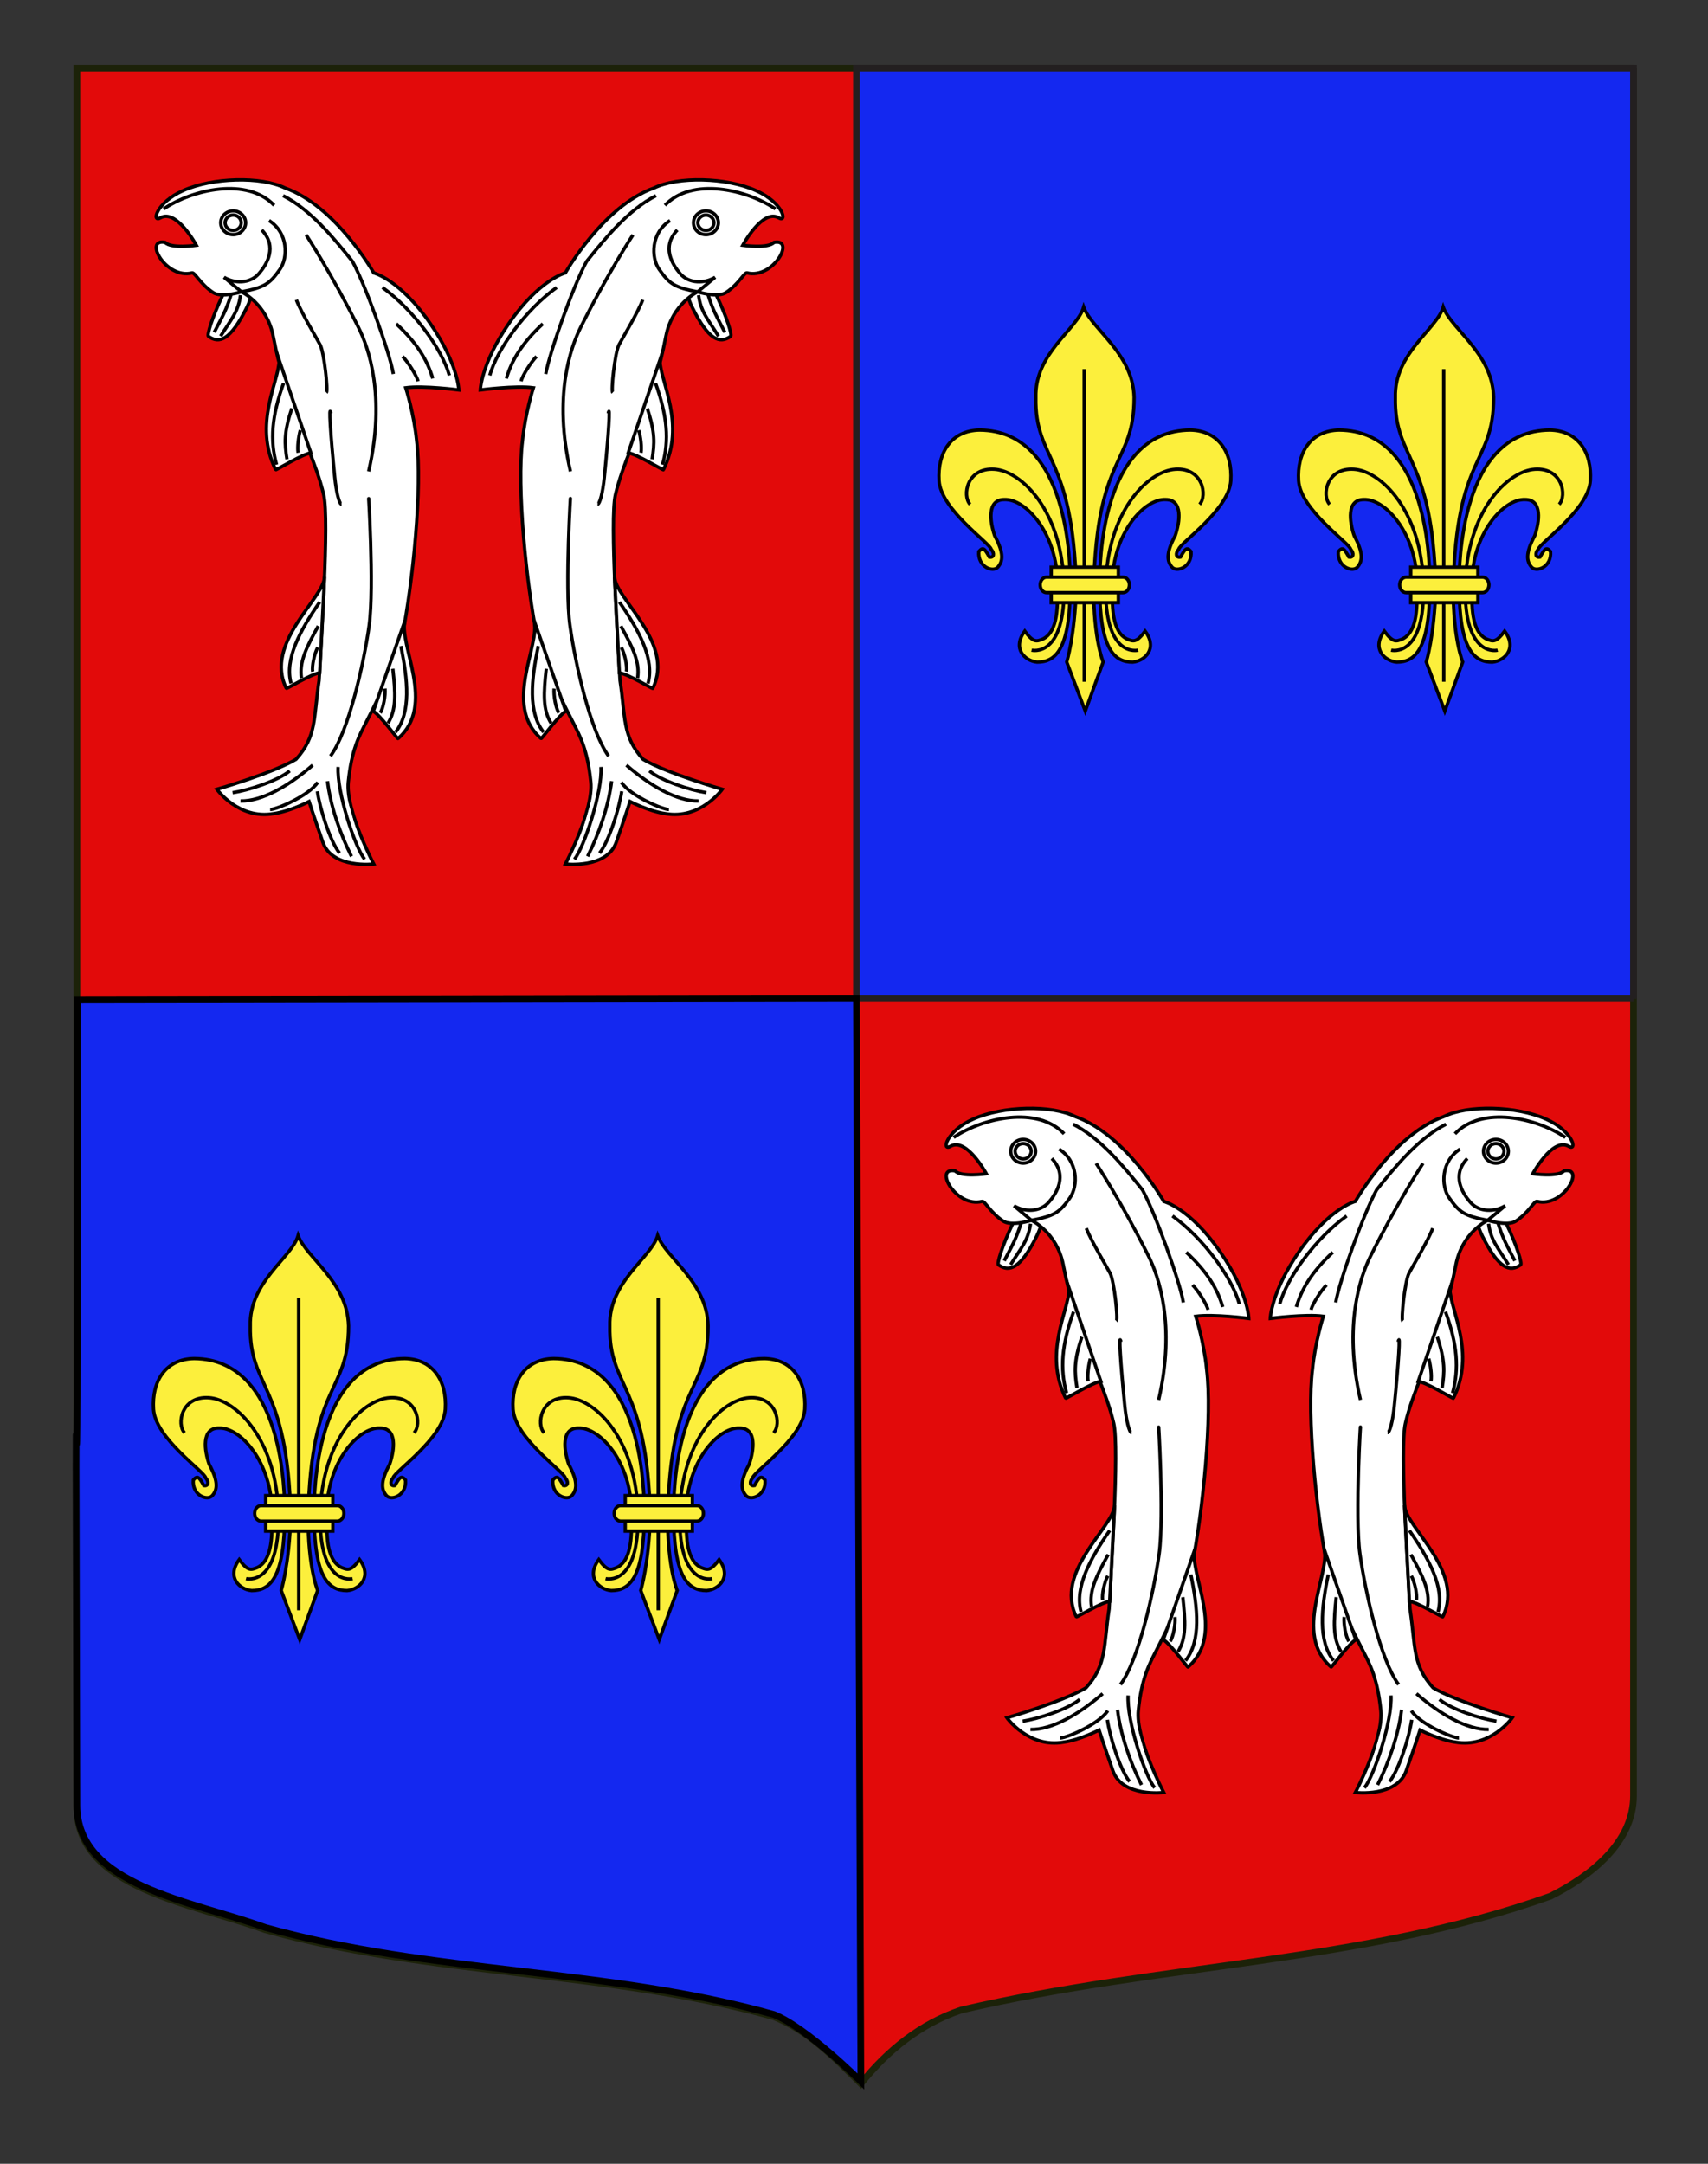 <?xml version="1.0" encoding="utf-8"?>
<!-- Generator: Adobe Illustrator 15.1.0, SVG Export Plug-In . SVG Version: 6.00 Build 0)  -->
<!DOCTYPE svg PUBLIC "-//W3C//DTD SVG 1.1//EN" "http://www.w3.org/Graphics/SVG/1.1/DTD/svg11.dtd">
<svg version="1.1" id="Autre_blason" xmlns="http://www.w3.org/2000/svg" xmlns:xlink="http://www.w3.org/1999/xlink" x="0px"
	 y="0px" width="255.119px" height="323.148px" viewBox="0 0 255.119 323.148" enable-background="new 0 0 255.119 323.148"
	 xml:space="preserve">
<rect x="0" y="0" width="255.119" height="323.148" fill="#333333" stroke="none"/>
<path fill="#E20A0A" stroke="#1C2209" d="M243.991,10.188c-78,0-154.505,0-232.505,0c0,135.583,0,149.083,0,259.75
	c0,12.043,17.098,14.25,28.1,18.25c25,7,51,6,76,13c5,2,9,6,12.999,10c4-5,9-9,15-11c30-7,60-7,88-17c6-3,12.406-8,12.406-15
	C243.991,244.646,243.991,146.563,243.991,10.188"/>
<polyline fill="#1428F0" stroke="#231F20" points="243.987,149.16 127.923,149.16 127.923,10.188 243.987,10.188 243.987,149.16 "/>
<path fill="#1428F0" stroke="#000000" d="M11.588,149.331c0,135.583-0.426-0.171-0.102,120.271
	c0.032,12.043,17.098,14.25,28.1,18.25c25,7,51,6,76,13c5,2,12.999,10,12.999,10l-0.663-161.692L11.588,149.331z"/>
<g id="Bars_adosses">
	<g id="Bar">
		<path fill="#FFFFFF" stroke="#000000" stroke-width="0.5" stroke-miterlimit="10" d="M36.836,45.975
			c-2.402,4.809-4.068,5.426-5.702,4.254c-0.243-0.175,0.539-2.796,2.106-6.078c1.568-3.281,1.564-2.566,2.641-2.053
			C36.957,42.612,38.463,42.722,36.836,45.975z"/>
		<path fill="#FFFFFF" stroke="#000000" stroke-width="0.5" stroke-miterlimit="10" d="M48.352,73.898
			c-1.086-4.633-3.386-8.979-4.525-12.888c-1.504-5.153-1.924-5.192-3.021-10.812c-0.948-4.846-4.743-6.615-4.743-6.615
			s-2.972,0.95-4.235,0.107c-1.954-1.303-2.715-3.041-3.148-2.932c-3.911,0.978-7.304-5.194-4.018-4.561
			c0.867,0.977,4.668,0.434,4.668,0.434s-2.932-5.43-5.32-4.126c-1.411,0.869-0.775-2.205,3.351-4.043
			c4.419-1.968,11.655-2.146,15.251-0.371c7.568,2.677,13.215,12.667,13.215,12.667s3.91,0.977,8.471,7.601
			c4.117,5.98,4.234,9.883,4.234,9.883s-5.248-0.688-7.927-0.326c0,0,1.229,3.828,1.628,7.927c0.869,6.841-0.556,21.222-2.171,29.21
			c-0.684,3.379-3.149,8.471-5.323,12.719c-1.115,2.183-2.219,4.177-2.713,9c-0.434,4.234,3.801,12.271,3.801,12.271
			s-6.206,0.74-7.602-3.258c-1.349-3.865-2.062-6.08-2.062-6.08s-2.811,1.461-5.285,1.811c-5.228,0.922-8.485-3.639-8.485-3.639
			s8.341-2.408,11.815-4.472c3.15-3.475,2.606-6.188,3.454-11.784C47.898,96.936,49.222,77.61,48.352,73.898z"/>
		<path fill="#FFFFFF" stroke="#000000" stroke-width="0.5" stroke-miterlimit="10" d="M40.188,32.94
			c2.875,1.841,2.865,5.51,1.629,7.275c-1.52,2.172-2.28,2.714-5.755,3.366l-2.606-2.172c1.545,0.942,3.875,1.001,5.213-0.543
			c1.145-1.322,2.847-3.987,0.434-6.516"/>
		<path fill="#FFFFFF" stroke="#000000" stroke-width="0.5" stroke-miterlimit="10" d="M58.756,55.853
			c-0.58-3.325-4.236-13.438-6.103-16.807c-2.718-3.395-6.243-7.729-10.366-9.818"/>
		<path fill="#FFFFFF" stroke="#000000" stroke-width="0.5" stroke-miterlimit="10" d="M36.687,33.269
			c0-0.975-0.837-1.772-1.858-1.772c-1.023,0-1.859,0.798-1.859,1.772c0,0.977,0.836,1.774,1.859,1.774
			C35.85,35.041,36.687,34.243,36.687,33.269z"/>
		<path fill="#FFFFFF" stroke="#000000" stroke-width="0.5" stroke-miterlimit="10" d="M49.364,112.917
			c2.715-3.693,4.974-13.754,5.773-19.492c0.797-5.719-0.188-21.152-0.055-18.72"/>
		<path fill="#FFFFFF" stroke="#000000" stroke-width="0.5" stroke-miterlimit="10" d="M51.015,75.296
			c-0.335-0.001-0.79-1.792-1.009-3.98c-0.65-6.519-0.932-11.157-0.578-9.582"/>
		<path fill="#FFFFFF" stroke="#000000" stroke-width="0.5" stroke-miterlimit="10" d="M45.726,35.076c0,0,3.831,5.845,7.819,13.827
			c1.471,2.946,4.125,10.207,1.52,21.5"/>
		<path fill="#FFFFFF" stroke="#000000" stroke-width="0.5" stroke-miterlimit="10" d="M46.432,67.635
			c-1.192,0.141-5.209,2.613-5.254,2.521c-3.379-6.812,0.477-13.163,0.53-16.366L46.432,67.635z"/>
		<path fill="#FFFFFF" stroke="#000000" stroke-width="0.5" stroke-miterlimit="10" d="M47.753,100.483
			c-1.192,0.142-4.937,2.414-4.983,2.322c-3.378-6.811,5.652-13.453,5.707-16.656L47.753,100.483z"/>
		<path fill="#FFFFFF" stroke="#000000" stroke-width="0.5" stroke-miterlimit="10" d="M44.265,44.774
			c0.665,1.812,3.242,6.086,3.562,6.735c0.619,1.263,1.199,6.865,0.927,7.122"/>
		<path fill="#FFFFFF" stroke="#000000" stroke-width="0.5" stroke-miterlimit="10" d="M34.535,43.944
			c-0.76,2.462-1.304,3.294-2.534,5.684"/>
		<path fill="#FFFFFF" stroke="#000000" stroke-width="0.5" stroke-miterlimit="10" d="M35.924,44.089
			c-0.326,2.461-1.34,3.511-2.969,6.117"/>
		<g>
			<path fill="#FFFFFF" stroke="#000000" stroke-width="0.5" stroke-miterlimit="10" d="M41.311,69.39
				c-1.014-3.62-0.725-7.274,1.049-12.162"/>
			<path fill="#FFFFFF" stroke="#000000" stroke-width="0.5" stroke-miterlimit="10" d="M42.867,68.594
				c-0.384-2.372-0.47-4.026,0.724-7.601"/>
			<path fill="#FFFFFF" stroke="#000000" stroke-width="0.5" stroke-miterlimit="10" d="M44.532,67.616
				c-0.148-0.812,0.055-2.398,0.326-3.366"/>
		</g>
		<g>
			<path fill="#FFFFFF" stroke="#000000" stroke-width="0.5" stroke-miterlimit="10" d="M57.127,42.93
				c4.67,3.366,8.905,9.23,9.991,13.14"/>
			<path fill="#FFFFFF" stroke="#000000" stroke-width="0.5" stroke-miterlimit="10" d="M59.192,48.36
				c3.197,2.964,4.668,5.527,5.446,8.167"/>
			<path fill="#FFFFFF" stroke="#000000" stroke-width="0.5" stroke-miterlimit="10" d="M60.135,53.24
				c0.807,0.831,2.065,2.785,2.314,3.699"/>
		</g>
		<g>
			<path fill="#FFFFFF" stroke="#000000" stroke-width="0.5" stroke-miterlimit="10" d="M43.482,102.075
				c-1.014-3.619,1.339-7.927,4.271-12.162"/>
			<path fill="#FFFFFF" stroke="#000000" stroke-width="0.5" stroke-miterlimit="10" d="M45.039,101.281
				c-0.384-2.373,0.724-4.599,2.497-7.783"/>
			<path fill="#FFFFFF" stroke="#000000" stroke-width="0.5" stroke-miterlimit="10" d="M46.704,100.301
				c-0.148-0.812,0.253-2.678,0.76-3.619"/>
		</g>
		<g>
			<path fill="#FFFFFF" stroke="#000000" stroke-width="0.5" stroke-miterlimit="10" d="M60.495,92.665
				c-0.978,3.584,4.715,12.672-1.045,17.635c-0.078,0.066-2.645-3.484-3.688-4.078L60.495,92.665z"/>
			<g>
				<path fill="#FFFFFF" stroke="#000000" stroke-width="0.5" stroke-miterlimit="10" d="M59.869,96.483
					c1.056,5.043,1.55,9.927-0.792,12.867"/>
				<path fill="#FFFFFF" stroke="#000000" stroke-width="0.5" stroke-miterlimit="10" d="M58.676,99.87
					c0.396,3.625,0.552,6.104-0.723,8.143"/>
				<path fill="#FFFFFF" stroke="#000000" stroke-width="0.5" stroke-miterlimit="10" d="M57.505,102.833
					c0.101,1.063-0.255,2.938-0.706,3.631"/>
			</g>
		</g>
		<path fill="#FFFFFF" stroke="#000000" stroke-width="0.5" stroke-miterlimit="10" d="M46.704,114.274
			c-3.578,3.111-7.578,5.412-10.787,5.347"/>
		<path fill="#FFFFFF" stroke="#000000" stroke-width="0.5" stroke-miterlimit="10" d="M43.272,115.131
			c-1.766,1.479-6.092,2.877-8.523,3.258"/>
		<path fill="#FFFFFF" stroke="#000000" stroke-width="0.5" stroke-miterlimit="10" d="M54.467,128.336
			c-1.445-1.793-4.18-10.033-3.963-13.791"/>
		<path fill="#FFFFFF" stroke="#000000" stroke-width="0.5" stroke-miterlimit="10" d="M52.502,127.901
			c-1.701-3.37-3.149-7.569-3.584-11.237"/>
		<path fill="#FFFFFF" stroke="#000000" stroke-width="0.5" stroke-miterlimit="10" d="M50.721,127.413
			c-1.445-1.793-2.979-6.793-3.314-9.232"/>
		<path fill="#FFFFFF" stroke="#000000" stroke-width="0.5" stroke-miterlimit="10" d="M47.463,116.825
			c-1.303,2.01-6.176,4.082-7.111,4.071"/>
		<path fill="#FFFFFF" stroke="#000000" stroke-width="0.5" stroke-miterlimit="10" d="M24.443,31.203
			c4.344-2.933,12.487-4.778,16.505-0.542"/>
		<path fill="#FFFFFF" stroke="#000000" stroke-width="0.5" stroke-miterlimit="10" d="M36.033,33.269
			c0-0.632-0.542-1.148-1.204-1.148c-0.664,0-1.205,0.518-1.205,1.148c0,0.632,0.541,1.149,1.205,1.149
			C35.491,34.417,36.033,33.9,36.033,33.269z"/>
	</g>
	<g id="Bar_1_">
		<path fill="#FFFFFF" stroke="#000000" stroke-width="0.5" stroke-miterlimit="10" d="M104.388,42.098
			c1.076-0.514,1.072-1.229,2.641,2.053c1.567,3.281,2.35,5.903,2.106,6.078c-1.634,1.172-3.3,0.555-5.702-4.254
			C101.806,42.722,103.313,42.612,104.388,42.098z"/>
		<path fill="#FFFFFF" stroke="#000000" stroke-width="0.5" stroke-miterlimit="10" d="M92.61,101.62
			c0.848,5.596,0.304,8.311,3.454,11.785c3.475,2.062,11.815,4.471,11.815,4.471s-3.258,4.561-8.485,3.639
			c-2.475-0.35-5.285-1.811-5.285-1.811s-0.714,2.215-2.062,6.08c-1.396,3.998-7.602,3.258-7.602,3.258s4.234-8.035,3.801-12.271
			c-0.494-4.823-1.598-6.817-2.713-9c-2.174-4.248-4.64-9.34-5.323-12.719c-1.615-7.988-3.04-22.37-2.171-29.21
			c0.398-4.099,1.628-7.927,1.628-7.927c-2.679-0.361-7.927,0.326-7.927,0.326s0.117-3.901,4.234-9.883
			c4.561-6.624,8.471-7.601,8.471-7.601s5.646-9.99,13.215-12.667c3.596-1.774,10.832-1.598,15.251,0.371
			c4.126,1.838,4.762,4.912,3.351,4.043c-2.389-1.303-5.32,4.126-5.32,4.126s3.801,0.543,4.668-0.434
			c3.286-0.634-0.106,5.537-4.018,4.561c-0.434-0.109-1.194,1.629-3.148,2.932c-1.264,0.843-4.235-0.107-4.235-0.107
			s-3.795,1.77-4.743,6.615c-1.098,5.62-1.518,5.659-3.021,10.812c-1.14,3.909-3.439,8.255-4.525,12.888
			C91.047,77.61,92.372,96.936,92.61,101.62z"/>
		<path fill="#FFFFFF" stroke="#000000" stroke-width="0.5" stroke-miterlimit="10" d="M101.167,34.352
			c-2.413,2.528-0.711,5.193,0.434,6.516c1.338,1.544,3.668,1.485,5.213,0.543l-2.606,2.172c-3.475-0.652-4.235-1.194-5.755-3.366
			c-1.236-1.767-1.246-5.436,1.629-7.275"/>
		<path fill="#FFFFFF" stroke="#000000" stroke-width="0.5" stroke-miterlimit="10" d="M97.982,29.228
			c-4.123,2.091-7.648,6.424-10.366,9.818c-1.866,3.369-5.522,13.481-6.103,16.807"/>
		<path fill="#FFFFFF" stroke="#000000" stroke-width="0.5" stroke-miterlimit="10" d="M105.441,35.043
			c1.023,0,1.859-0.799,1.859-1.774c0-0.975-0.836-1.772-1.859-1.772c-1.021,0-1.858,0.798-1.858,1.772
			S104.419,35.041,105.441,35.043z"/>
		<path fill="#FFFFFF" stroke="#000000" stroke-width="0.5" stroke-miterlimit="10" d="M85.187,74.704
			c0.133-2.433-0.852,13.001-0.055,18.72c0.8,5.738,3.059,15.799,5.773,19.492"/>
		<path fill="#FFFFFF" stroke="#000000" stroke-width="0.5" stroke-miterlimit="10" d="M90.841,61.734
			c0.354-1.575,0.072,3.062-0.578,9.582c-0.219,2.188-0.674,3.979-1.009,3.98"/>
		<path fill="#FFFFFF" stroke="#000000" stroke-width="0.5" stroke-miterlimit="10" d="M85.205,70.403
			c-2.605-11.293,0.049-18.554,1.52-21.5c3.988-7.981,7.819-13.827,7.819-13.827"/>
		<path fill="#FFFFFF" stroke="#000000" stroke-width="0.5" stroke-miterlimit="10" d="M98.561,53.79
			c0.054,3.204,3.909,9.556,0.53,16.366c-0.045,0.092-4.062-2.381-5.254-2.521L98.561,53.79z"/>
		<path fill="#FFFFFF" stroke="#000000" stroke-width="0.5" stroke-miterlimit="10" d="M91.792,86.149
			c0.055,3.203,9.085,9.847,5.707,16.656c-0.047,0.092-3.791-2.182-4.983-2.322L91.792,86.149z"/>
		<path fill="#FFFFFF" stroke="#000000" stroke-width="0.5" stroke-miterlimit="10" d="M91.516,58.631
			c-0.272-0.256,0.308-5.858,0.927-7.122c0.319-0.649,2.896-4.923,3.562-6.735"/>
		<path fill="#FFFFFF" stroke="#000000" stroke-width="0.5" stroke-miterlimit="10" d="M108.269,49.627
			c-1.23-2.39-1.774-3.222-2.534-5.684"/>
		<path fill="#FFFFFF" stroke="#000000" stroke-width="0.5" stroke-miterlimit="10" d="M107.314,50.206
			c-1.629-2.606-2.643-3.656-2.969-6.117"/>
		<g>
			<path fill="#FFFFFF" stroke="#000000" stroke-width="0.5" stroke-miterlimit="10" d="M97.91,57.228
				c1.773,4.887,2.062,8.542,1.049,12.162"/>
			<path fill="#FFFFFF" stroke="#000000" stroke-width="0.5" stroke-miterlimit="10" d="M96.679,60.993
				c1.193,3.574,1.107,5.229,0.724,7.601"/>
			<path fill="#FFFFFF" stroke="#000000" stroke-width="0.5" stroke-miterlimit="10" d="M95.412,64.25
				c0.271,0.967,0.475,2.554,0.326,3.366"/>
		</g>
		<g>
			<path fill="#FFFFFF" stroke="#000000" stroke-width="0.5" stroke-miterlimit="10" d="M73.151,56.07
				c1.086-3.909,5.321-9.772,9.991-13.14"/>
			<path fill="#FFFFFF" stroke="#000000" stroke-width="0.5" stroke-miterlimit="10" d="M75.631,56.527
				c0.778-2.641,2.249-5.203,5.446-8.167"/>
			<path fill="#FFFFFF" stroke="#000000" stroke-width="0.5" stroke-miterlimit="10" d="M77.82,56.938
				c0.249-0.914,1.508-2.868,2.314-3.7"/>
		</g>
		<g>
			<path fill="#FFFFFF" stroke="#000000" stroke-width="0.5" stroke-miterlimit="10" d="M92.516,89.913
				c2.933,4.235,5.285,8.543,4.271,12.162"/>
			<path fill="#FFFFFF" stroke="#000000" stroke-width="0.5" stroke-miterlimit="10" d="M92.734,93.497
				c1.773,3.186,2.881,5.41,2.497,7.783"/>
			<path fill="#FFFFFF" stroke="#000000" stroke-width="0.5" stroke-miterlimit="10" d="M92.806,96.682
				c0.507,0.941,0.908,2.808,0.76,3.619"/>
		</g>
		<g>
			<path fill="#FFFFFF" stroke="#000000" stroke-width="0.5" stroke-miterlimit="10" d="M84.508,106.221
				c-1.044,0.594-3.61,4.146-3.688,4.078c-5.76-4.963-0.067-14.051-1.045-17.635L84.508,106.221z"/>
			<g>
				<path fill="#FFFFFF" stroke="#000000" stroke-width="0.5" stroke-miterlimit="10" d="M81.193,109.35
					c-2.342-2.94-1.848-7.824-0.792-12.867"/>
				<path fill="#FFFFFF" stroke="#000000" stroke-width="0.5" stroke-miterlimit="10" d="M82.316,108.012
					c-1.274-2.037-1.119-4.518-0.723-8.143"/>
				<path fill="#FFFFFF" stroke="#000000" stroke-width="0.5" stroke-miterlimit="10" d="M83.47,106.463
					c-0.451-0.691-0.807-2.566-0.706-3.631"/>
			</g>
		</g>
		<path fill="#FFFFFF" stroke="#000000" stroke-width="0.5" stroke-miterlimit="10" d="M104.353,119.62
			c-3.209,0.065-7.209-2.234-10.787-5.347"/>
		<path fill="#FFFFFF" stroke="#000000" stroke-width="0.5" stroke-miterlimit="10" d="M105.521,118.389
			c-2.432-0.381-6.758-1.779-8.523-3.258"/>
		<path fill="#FFFFFF" stroke="#000000" stroke-width="0.5" stroke-miterlimit="10" d="M89.765,114.545
			c0.217,3.758-2.518,11.998-3.963,13.791"/>
		<path fill="#FFFFFF" stroke="#000000" stroke-width="0.5" stroke-miterlimit="10" d="M91.351,116.663
			c-0.435,3.668-1.883,7.867-3.584,11.237"/>
		<path fill="#FFFFFF" stroke="#000000" stroke-width="0.5" stroke-miterlimit="10" d="M92.863,118.18
			c-0.336,2.439-1.869,7.439-3.314,9.232"/>
		<path fill="#FFFFFF" stroke="#000000" stroke-width="0.5" stroke-miterlimit="10" d="M99.917,120.897
			c-0.936,0.011-5.809-2.062-7.111-4.071"/>
		<path fill="#FFFFFF" stroke="#000000" stroke-width="0.5" stroke-miterlimit="10" d="M99.322,30.66
			c4.018-4.235,12.161-2.39,16.505,0.542"/>
		<path fill="#FFFFFF" stroke="#000000" stroke-width="0.5" stroke-miterlimit="10" d="M105.441,34.418
			c0.664,0,1.205-0.518,1.205-1.149s-0.541-1.148-1.205-1.148c-0.662,0-1.204,0.518-1.204,1.148S104.779,34.417,105.441,34.418z"/>
	</g>
</g>
<g id="Bars_adosses_1_">
	<g id="Bar_3_">
		<path fill="#FFFFFF" stroke="#000000" stroke-width="0.5" stroke-miterlimit="10" d="M154.836,184.642
			c-2.401,4.809-4.067,5.426-5.702,4.254c-0.242-0.175,0.539-2.797,2.106-6.078c1.567-3.28,1.563-2.565,2.641-2.053
			C154.957,181.279,156.463,181.389,154.836,184.642z"/>
		<path fill="#FFFFFF" stroke="#000000" stroke-width="0.5" stroke-miterlimit="10" d="M166.353,212.565
			c-1.086-4.633-3.387-8.979-4.525-12.888c-1.504-5.153-1.924-5.192-3.021-10.812c-0.947-4.847-4.742-6.615-4.742-6.615
			s-2.973,0.95-4.235,0.107c-1.954-1.303-2.716-3.04-3.147-2.932c-3.912,0.978-7.305-5.194-4.019-4.561
			c0.866,0.978,4.668,0.435,4.668,0.435s-2.933-5.43-5.32-4.127c-1.411,0.869-0.774-2.205,3.351-4.043
			c4.42-1.969,11.656-2.146,15.252-0.371c7.568,2.677,13.215,12.667,13.215,12.667s3.91,0.978,8.471,7.601
			c4.117,5.98,4.234,9.884,4.234,9.884s-5.248-0.688-7.928-0.326c0,0,1.229,3.828,1.629,7.927c0.869,6.841-0.557,21.222-2.172,29.21
			c-0.684,3.379-3.148,8.471-5.322,12.719c-1.115,2.183-2.219,4.176-2.713,9c-0.435,4.234,3.801,12.271,3.801,12.271
			s-6.206,0.739-7.602-3.258c-1.35-3.865-2.062-6.08-2.062-6.08s-2.811,1.461-5.285,1.811c-5.229,0.922-8.484-3.639-8.484-3.639
			s8.34-2.408,11.814-4.472c3.15-3.475,2.605-6.188,3.454-11.784C165.897,235.603,167.222,216.277,166.353,212.565z"/>
		<path fill="#FFFFFF" stroke="#000000" stroke-width="0.5" stroke-miterlimit="10" d="M158.188,171.607
			c2.875,1.841,2.865,5.51,1.629,7.275c-1.521,2.172-2.28,2.714-5.756,3.366l-2.605-2.172c1.545,0.942,3.875,1.001,5.213-0.543
			c1.145-1.322,2.848-3.987,0.434-6.517"/>
		<path fill="#FFFFFF" stroke="#000000" stroke-width="0.5" stroke-miterlimit="10" d="M176.756,194.52
			c-0.58-3.325-4.235-13.438-6.103-16.807c-2.719-3.395-6.243-7.729-10.366-9.818"/>
		<path fill="#FFFFFF" stroke="#000000" stroke-width="0.5" stroke-miterlimit="10" d="M154.687,171.936
			c0-0.976-0.836-1.772-1.857-1.772c-1.023,0-1.859,0.798-1.859,1.772c0,0.976,0.836,1.774,1.859,1.774
			C153.851,173.708,154.687,172.91,154.687,171.936z"/>
		<path fill="#FFFFFF" stroke="#000000" stroke-width="0.5" stroke-miterlimit="10" d="M167.364,251.583
			c2.715-3.693,4.974-13.754,5.773-19.492c0.797-5.719-0.188-21.151-0.056-18.72"/>
		<path fill="#FFFFFF" stroke="#000000" stroke-width="0.5" stroke-miterlimit="10" d="M169.015,213.963
			c-0.334-0.001-0.789-1.792-1.009-3.979c-0.649-6.52-0.932-11.157-0.577-9.582"/>
		<path fill="#FFFFFF" stroke="#000000" stroke-width="0.5" stroke-miterlimit="10" d="M163.726,173.743
			c0,0,3.832,5.845,7.819,13.826c1.472,2.946,4.125,10.207,1.521,21.5"/>
		<path fill="#FFFFFF" stroke="#000000" stroke-width="0.5" stroke-miterlimit="10" d="M164.433,206.302
			c-1.192,0.141-5.209,2.613-5.254,2.521c-3.38-6.812,0.477-13.163,0.529-16.367L164.433,206.302z"/>
		<path fill="#FFFFFF" stroke="#000000" stroke-width="0.5" stroke-miterlimit="10" d="M165.753,239.149
			c-1.191,0.142-4.938,2.414-4.982,2.322c-3.379-6.811,5.651-13.453,5.707-16.656L165.753,239.149z"/>
		<path fill="#FFFFFF" stroke="#000000" stroke-width="0.5" stroke-miterlimit="10" d="M162.265,183.441
			c0.666,1.812,3.242,6.086,3.562,6.735c0.619,1.263,1.199,6.865,0.927,7.121"/>
		<path fill="#FFFFFF" stroke="#000000" stroke-width="0.5" stroke-miterlimit="10" d="M152.535,182.61
			c-0.761,2.463-1.304,3.296-2.534,5.685"/>
		<path fill="#FFFFFF" stroke="#000000" stroke-width="0.5" stroke-miterlimit="10" d="M153.924,182.756
			c-0.325,2.461-1.34,3.511-2.969,6.117"/>
		<g>
			<path fill="#FFFFFF" stroke="#000000" stroke-width="0.5" stroke-miterlimit="10" d="M159.312,208.057
				c-1.015-3.62-0.726-7.274,1.049-12.161"/>
			<path fill="#FFFFFF" stroke="#000000" stroke-width="0.5" stroke-miterlimit="10" d="M160.867,207.261
				c-0.384-2.372-0.47-4.025,0.724-7.602"/>
			<path fill="#FFFFFF" stroke="#000000" stroke-width="0.5" stroke-miterlimit="10" d="M162.532,206.283
				c-0.148-0.812,0.055-2.398,0.326-3.366"/>
		</g>
		<g>
			<path fill="#FFFFFF" stroke="#000000" stroke-width="0.5" stroke-miterlimit="10" d="M175.127,181.597
				c4.67,3.367,8.905,9.23,9.991,13.141"/>
			<path fill="#FFFFFF" stroke="#000000" stroke-width="0.5" stroke-miterlimit="10" d="M177.192,187.026
				c3.197,2.965,4.668,5.527,5.445,8.168"/>
			<path fill="#FFFFFF" stroke="#000000" stroke-width="0.5" stroke-miterlimit="10" d="M178.135,191.906
				c0.808,0.831,2.065,2.785,2.314,3.699"/>
		</g>
		<g>
			<path fill="#FFFFFF" stroke="#000000" stroke-width="0.5" stroke-miterlimit="10" d="M161.481,240.741
				c-1.014-3.619,1.34-7.927,4.271-12.162"/>
			<path fill="#FFFFFF" stroke="#000000" stroke-width="0.5" stroke-miterlimit="10" d="M163.039,239.946
				c-0.384-2.372,0.724-4.598,2.497-7.782"/>
			<path fill="#FFFFFF" stroke="#000000" stroke-width="0.5" stroke-miterlimit="10" d="M164.704,238.968
				c-0.148-0.812,0.253-2.678,0.76-3.619"/>
		</g>
		<g>
			<path fill="#FFFFFF" stroke="#000000" stroke-width="0.5" stroke-miterlimit="10" d="M178.495,231.331
				c-0.979,3.584,4.715,12.672-1.045,17.635c-0.078,0.066-2.645-3.484-3.688-4.078L178.495,231.331z"/>
			<g>
				<path fill="#FFFFFF" stroke="#000000" stroke-width="0.5" stroke-miterlimit="10" d="M177.869,235.149
					c1.056,5.043,1.55,9.927-0.792,12.867"/>
				<path fill="#FFFFFF" stroke="#000000" stroke-width="0.5" stroke-miterlimit="10" d="M176.676,238.536
					c0.396,3.625,0.552,6.104-0.723,8.143"/>
				<path fill="#FFFFFF" stroke="#000000" stroke-width="0.5" stroke-miterlimit="10" d="M175.505,241.499
					c0.102,1.063-0.255,2.938-0.706,3.631"/>
			</g>
		</g>
		<path fill="#FFFFFF" stroke="#000000" stroke-width="0.5" stroke-miterlimit="10" d="M164.704,252.94
			c-3.578,3.111-7.578,5.412-10.787,5.347"/>
		<path fill="#FFFFFF" stroke="#000000" stroke-width="0.5" stroke-miterlimit="10" d="M161.272,253.798
			c-1.767,1.479-6.092,2.877-8.523,3.258"/>
		<path fill="#FFFFFF" stroke="#000000" stroke-width="0.5" stroke-miterlimit="10" d="M172.467,267.003
			c-1.444-1.793-4.18-10.033-3.963-13.791"/>
		<path fill="#FFFFFF" stroke="#000000" stroke-width="0.5" stroke-miterlimit="10" d="M170.502,266.567
			c-1.701-3.371-3.149-7.569-3.584-11.237"/>
		<path fill="#FFFFFF" stroke="#000000" stroke-width="0.5" stroke-miterlimit="10" d="M168.722,266.079
			c-1.445-1.793-2.979-6.793-3.314-9.232"/>
		<path fill="#FFFFFF" stroke="#000000" stroke-width="0.5" stroke-miterlimit="10" d="M165.463,255.491
			c-1.303,2.01-6.176,4.082-7.11,4.071"/>
		<path fill="#FFFFFF" stroke="#000000" stroke-width="0.5" stroke-miterlimit="10" d="M142.442,169.87
			c4.345-2.933,12.488-4.778,16.506-0.543"/>
		<path fill="#FFFFFF" stroke="#000000" stroke-width="0.5" stroke-miterlimit="10" d="M154.033,171.936
			c0-0.632-0.542-1.148-1.204-1.148c-0.664,0-1.205,0.518-1.205,1.148s0.541,1.149,1.205,1.149
			C153.491,173.085,154.033,172.567,154.033,171.936z"/>
	</g>
	<g id="Bar_2_">
		<path fill="#FFFFFF" stroke="#000000" stroke-width="0.5" stroke-miterlimit="10" d="M222.388,180.765
			c1.076-0.514,1.072-1.229,2.641,2.053s2.351,5.903,2.106,6.078c-1.634,1.172-3.3,0.555-5.702-4.254
			C219.806,181.389,221.313,181.279,222.388,180.765z"/>
		<path fill="#FFFFFF" stroke="#000000" stroke-width="0.5" stroke-miterlimit="10" d="M210.61,240.286
			c0.848,5.596,0.304,8.311,3.453,11.784c3.476,2.062,11.815,4.472,11.815,4.472s-3.258,4.561-8.485,3.639
			c-2.475-0.35-5.285-1.811-5.285-1.811s-0.713,2.215-2.062,6.08c-1.396,3.997-7.603,3.258-7.603,3.258s4.234-8.035,3.802-12.271
			c-0.494-4.824-1.599-6.817-2.713-9c-2.175-4.248-4.64-9.34-5.323-12.719c-1.615-7.988-3.04-22.369-2.171-29.21
			c0.397-4.099,1.628-7.927,1.628-7.927c-2.68-0.361-7.927,0.326-7.927,0.326s0.116-3.902,4.233-9.884
			c4.562-6.623,8.471-7.601,8.471-7.601s5.646-9.99,13.216-12.667c3.596-1.773,10.832-1.598,15.251,0.371
			c4.126,1.838,4.762,4.912,3.352,4.043c-2.39-1.303-5.32,4.127-5.32,4.127s3.801,0.543,4.668-0.436
			c3.285-0.634-0.106,5.538-4.019,4.562c-0.434-0.108-1.194,1.629-3.147,2.932c-1.264,0.843-4.235-0.107-4.235-0.107
			s-3.795,1.77-4.743,6.615c-1.098,5.62-1.518,5.659-3.021,10.812c-1.139,3.909-3.438,8.255-4.524,12.888
			C209.047,216.277,210.372,235.603,210.61,240.286z"/>
		<path fill="#FFFFFF" stroke="#000000" stroke-width="0.5" stroke-miterlimit="10" d="M219.167,173.019
			c-2.413,2.528-0.711,5.193,0.434,6.517c1.338,1.544,3.668,1.485,5.213,0.543l-2.605,2.172c-3.475-0.652-4.234-1.194-5.755-3.366
			c-1.236-1.767-1.246-5.436,1.629-7.275"/>
		<path fill="#FFFFFF" stroke="#000000" stroke-width="0.5" stroke-miterlimit="10" d="M215.981,167.895
			c-4.123,2.091-7.647,6.425-10.365,9.818c-1.866,3.369-5.522,13.48-6.104,16.807"/>
		<path fill="#FFFFFF" stroke="#000000" stroke-width="0.5" stroke-miterlimit="10" d="M223.44,173.71
			c1.023,0,1.859-0.799,1.859-1.774c0-0.975-0.836-1.772-1.859-1.772c-1.021,0-1.857,0.798-1.857,1.772
			S222.419,173.708,223.44,173.71z"/>
		<path fill="#FFFFFF" stroke="#000000" stroke-width="0.5" stroke-miterlimit="10" d="M203.187,213.371
			c0.133-2.433-0.852,13.001-0.055,18.72c0.801,5.738,3.059,15.799,5.773,19.492"/>
		<path fill="#FFFFFF" stroke="#000000" stroke-width="0.5" stroke-miterlimit="10" d="M208.841,200.401
			c0.354-1.575,0.072,3.062-0.578,9.582c-0.219,2.188-0.674,3.979-1.009,3.979"/>
		<path fill="#FFFFFF" stroke="#000000" stroke-width="0.5" stroke-miterlimit="10" d="M203.205,209.07
			c-2.604-11.293,0.049-18.554,1.521-21.5c3.987-7.981,7.818-13.826,7.818-13.826"/>
		<path fill="#FFFFFF" stroke="#000000" stroke-width="0.5" stroke-miterlimit="10" d="M216.562,192.456
			c0.054,3.204,3.908,9.557,0.529,16.367c-0.045,0.092-4.062-2.382-5.254-2.521L216.562,192.456z"/>
		<path fill="#FFFFFF" stroke="#000000" stroke-width="0.5" stroke-miterlimit="10" d="M209.792,224.815
			c0.055,3.203,9.085,9.847,5.707,16.656c-0.047,0.092-3.791-2.182-4.982-2.322L209.792,224.815z"/>
		<path fill="#FFFFFF" stroke="#000000" stroke-width="0.5" stroke-miterlimit="10" d="M209.517,197.298
			c-0.272-0.256,0.308-5.858,0.926-7.121c0.32-0.649,2.896-4.924,3.562-6.735"/>
		<path fill="#FFFFFF" stroke="#000000" stroke-width="0.5" stroke-miterlimit="10" d="M226.269,188.294
			c-1.229-2.389-1.773-3.222-2.533-5.685"/>
		<path fill="#FFFFFF" stroke="#000000" stroke-width="0.5" stroke-miterlimit="10" d="M225.313,188.873
			c-1.629-2.606-2.643-3.656-2.969-6.117"/>
		<g>
			<path fill="#FFFFFF" stroke="#000000" stroke-width="0.5" stroke-miterlimit="10" d="M215.91,195.896
				c1.772,4.887,2.062,8.541,1.049,12.161"/>
			<path fill="#FFFFFF" stroke="#000000" stroke-width="0.5" stroke-miterlimit="10" d="M214.679,199.659
				c1.193,3.575,1.107,5.229,0.725,7.602"/>
			<path fill="#FFFFFF" stroke="#000000" stroke-width="0.5" stroke-miterlimit="10" d="M213.412,202.917
				c0.271,0.968,0.476,2.555,0.325,3.366"/>
		</g>
		<g>
			<path fill="#FFFFFF" stroke="#000000" stroke-width="0.5" stroke-miterlimit="10" d="M191.151,194.737
				c1.086-3.909,5.32-9.772,9.99-13.141"/>
			<path fill="#FFFFFF" stroke="#000000" stroke-width="0.5" stroke-miterlimit="10" d="M193.631,195.194
				c0.778-2.641,2.249-5.203,5.446-8.168"/>
			<path fill="#FFFFFF" stroke="#000000" stroke-width="0.5" stroke-miterlimit="10" d="M195.819,195.605
				c0.25-0.914,1.509-2.868,2.314-3.699"/>
		</g>
		<g>
			<path fill="#FFFFFF" stroke="#000000" stroke-width="0.5" stroke-miterlimit="10" d="M210.517,228.579
				c2.933,4.235,5.284,8.543,4.271,12.162"/>
			<path fill="#FFFFFF" stroke="#000000" stroke-width="0.5" stroke-miterlimit="10" d="M210.733,232.163
				c1.773,3.186,2.882,5.41,2.498,7.782"/>
			<path fill="#FFFFFF" stroke="#000000" stroke-width="0.5" stroke-miterlimit="10" d="M210.806,235.349
				c0.508,0.941,0.908,2.808,0.76,3.619"/>
		</g>
		<g>
			<path fill="#FFFFFF" stroke="#000000" stroke-width="0.5" stroke-miterlimit="10" d="M202.508,244.888
				c-1.044,0.594-3.61,4.146-3.688,4.078c-5.76-4.963-0.066-14.051-1.045-17.635L202.508,244.888z"/>
			<g>
				<path fill="#FFFFFF" stroke="#000000" stroke-width="0.5" stroke-miterlimit="10" d="M199.192,248.017
					c-2.342-2.94-1.848-7.824-0.791-12.867"/>
				<path fill="#FFFFFF" stroke="#000000" stroke-width="0.5" stroke-miterlimit="10" d="M200.315,246.679
					c-1.273-2.037-1.119-4.518-0.723-8.143"/>
				<path fill="#FFFFFF" stroke="#000000" stroke-width="0.5" stroke-miterlimit="10" d="M201.47,245.13
					c-0.451-0.691-0.807-2.566-0.705-3.631"/>
			</g>
		</g>
		<path fill="#FFFFFF" stroke="#000000" stroke-width="0.5" stroke-miterlimit="10" d="M222.353,258.286
			c-3.209,0.065-7.209-2.234-10.787-5.347"/>
		<path fill="#FFFFFF" stroke="#000000" stroke-width="0.5" stroke-miterlimit="10" d="M223.521,257.056
			c-2.432-0.381-6.758-1.779-8.522-3.258"/>
		<path fill="#FFFFFF" stroke="#000000" stroke-width="0.5" stroke-miterlimit="10" d="M207.765,253.212
			c0.217,3.758-2.518,11.998-3.963,13.791"/>
		<path fill="#FFFFFF" stroke="#000000" stroke-width="0.5" stroke-miterlimit="10" d="M209.351,255.329
			c-0.435,3.668-1.883,7.866-3.584,11.237"/>
		<path fill="#FFFFFF" stroke="#000000" stroke-width="0.5" stroke-miterlimit="10" d="M210.862,256.847
			c-0.336,2.439-1.868,7.439-3.313,9.232"/>
		<path fill="#FFFFFF" stroke="#000000" stroke-width="0.5" stroke-miterlimit="10" d="M217.917,259.563
			c-0.936,0.011-5.809-2.062-7.111-4.071"/>
		<path fill="#FFFFFF" stroke="#000000" stroke-width="0.5" stroke-miterlimit="10" d="M217.321,169.327
			c4.019-4.235,12.162-2.39,16.506,0.543"/>
		<path fill="#FFFFFF" stroke="#000000" stroke-width="0.5" stroke-miterlimit="10" d="M223.44,173.085
			c0.664,0,1.205-0.519,1.205-1.149s-0.541-1.148-1.205-1.148c-0.662,0-1.203,0.518-1.203,1.148S222.778,173.085,223.44,173.085z"/>
	</g>
</g>
<g>
	<g id="Fleur_de_lis">
		<g>
			<path id="path4230_2_" fill="#FCEF3C" stroke="#000000" stroke-width="0.5" d="M159.864,87.308
				c0-2.772-0.094-22.998-13.538-23.08c-4.216,0.059-6.328,3.333-6.06,7.566c0.275,4.366,7.619,9.307,7.785,10.244
				c0.528,0.578,0.436,1.294-0.277,1.153c-0.709-1.285-0.94-1.543-1.571-0.82c-0.177,2.327,2.134,3.154,2.844,2.327
				c0.712-0.828,0.994-1.972-0.474-4.687c-0.711-2.058-1.186-5.403,1.422-5.403c3.212-0.164,7.973,5.07,7.973,12.698
				c0,3.031,0.17,6.987-2.219,8.141c-0.898,0.337-1.354,0.609-2.684-1.192c-1.941,2.626,0.047,4.464,1.858,4.628
				C157.644,98.883,159.864,97.083,159.864,87.308z"/>
			<path id="path3470_2_" fill="#FCEF3C" stroke="#000000" stroke-width="0.5" d="M164.245,87.308
				c0-2.772,0.093-22.998,13.538-23.08c4.217,0.059,6.327,3.333,6.06,7.566c-0.275,4.366-7.619,9.307-7.787,10.244
				c-0.527,0.578-0.434,1.294,0.277,1.153c0.712-1.285,0.943-1.543,1.574-0.82c0.177,2.327-2.135,3.154-2.846,2.327
				c-0.711-0.828-0.992-1.972,0.475-4.687c0.712-2.058,1.186-5.403-1.422-5.403c-3.213-0.164-7.975,5.07-7.975,12.698
				c0,3.031-0.168,6.987,2.221,8.141c0.899,0.337,1.353,0.609,2.684-1.192c1.941,2.626-0.047,4.464-1.857,4.628
				C166.464,98.883,164.245,97.083,164.245,87.308z"/>
			<g id="g2416_2_">
				<path id="path3464_2_" fill="#FCEF3C" stroke="#000000" stroke-width="0.5" d="M161.865,45.873
					c-0.997,3.344-7.327,6.884-7.146,13.472c-0.182,9.459,5.588,8.521,6.037,28.458c-0.212,7.201-1.423,11.062-1.423,11.062
					l2.771,7.331l2.676-7.331c0,0-1.447-3.346-1.422-11.062c0.449-20.195,6.039-18.228,6.039-28.458
					C169.231,52.756,163.11,49.215,161.865,45.873z"/>
				<path id="path5008_2_" fill="#FCEF3C" stroke="#000000" stroke-width="0.5" d="M161.938,55.129
					c0.012,46.69,0.012,46.69,0.012,46.69l0,0l0,0"/>
			</g>
		</g>
		<g id="Sans_fond_2_">
			<path id="path4996_2_" fill="none" stroke="#000000" stroke-width="0.5" d="M144.899,75.328
				c-1.209-1.312-0.483-5.511,3.625-5.248c4.109,0.262,10.15,6.295,10.394,17.312c0.242,11.019-4.834,9.707-4.834,9.707"/>
			<path id="path4236_2_" fill="none" stroke="#000000" stroke-width="0.5" d="M179.183,75.328c1.209-1.312,0.484-5.511-3.625-5.248
				c-4.108,0.262-10.15,6.295-10.393,17.312c-0.242,11.019,4.833,9.707,4.833,9.707"/>
		</g>
		<g id="Anneau_2_">
			<path id="rect1932_2_" fill="#FCEF3C" stroke="#000000" stroke-width="0.5" d="M157.019,84.699h10.025v5.302h-10.025V84.699z"/>
			<path id="rect1930_2_" fill="#FCEF3C" stroke="#000000" stroke-width="0.5" d="M156.326,86.192h11.411
				c0.533,0,0.961,0.518,0.961,1.158c0,0.642-0.428,1.159-0.961,1.159h-11.411c-0.531,0-0.96-0.518-0.96-1.159
				C155.366,86.709,155.794,86.192,156.326,86.192z"/>
		</g>
	</g>
	<g id="Fleur_de_lis_1_">
		<g>
			<path id="path4230_1_" fill="#FCEF3C" stroke="#000000" stroke-width="0.5" d="M213.565,87.308
				c0-2.772-0.094-22.998-13.537-23.08c-4.217,0.059-6.328,3.333-6.06,7.566c0.275,4.366,7.619,9.307,7.785,10.244
				c0.528,0.578,0.435,1.294-0.276,1.153c-0.711-1.285-0.941-1.543-1.572-0.82c-0.178,2.327,2.134,3.154,2.844,2.327
				c0.712-0.828,0.994-1.972-0.475-4.687c-0.711-2.058-1.185-5.403,1.422-5.403c3.213-0.164,7.974,5.07,7.974,12.698
				c0,3.031,0.17,6.987-2.219,8.141c-0.899,0.337-1.353,0.609-2.685-1.192c-1.94,2.626,0.047,4.464,1.859,4.628
				C211.347,98.883,213.565,97.083,213.565,87.308z"/>
			<path id="path3470_1_" fill="#FCEF3C" stroke="#000000" stroke-width="0.5" d="M217.946,87.308
				c0-2.772,0.094-22.998,13.539-23.08c4.217,0.059,6.328,3.333,6.06,7.566c-0.276,4.366-7.62,9.307-7.787,10.244
				c-0.528,0.578-0.434,1.294,0.277,1.153c0.712-1.285,0.944-1.543,1.573-0.82c0.178,2.327-2.133,3.154-2.844,2.327
				c-0.713-0.828-0.992-1.972,0.473-4.687c0.713-2.058,1.187-5.403-1.422-5.403c-3.211-0.164-7.974,5.07-7.974,12.698
				c0,3.031-0.168,6.987,2.22,8.141c0.9,0.337,1.354,0.609,2.685-1.192c1.94,2.626-0.047,4.464-1.858,4.628
				C220.167,98.883,217.946,97.083,217.946,87.308z"/>
			<g id="g2416_1_">
				<path id="path3464_1_" fill="#FCEF3C" stroke="#000000" stroke-width="0.5" d="M215.567,45.873
					c-0.998,3.344-7.327,6.884-7.146,13.472c-0.181,9.459,5.589,8.521,6.038,28.458c-0.212,7.201-1.423,11.062-1.423,11.062
					l2.77,7.331l2.676-7.331c0,0-1.446-3.346-1.42-11.062c0.447-20.195,6.037-18.228,6.037-28.458
					C222.933,52.756,216.812,49.215,215.567,45.873z"/>
				<path id="path5008_1_" fill="#FCEF3C" stroke="#000000" stroke-width="0.5" d="M215.642,55.129
					c0.01,46.69,0.01,46.69,0.01,46.69l0,0l0,0"/>
			</g>
		</g>
		<g id="Sans_fond_1_">
			<path id="path4996_1_" fill="none" stroke="#000000" stroke-width="0.5" d="M198.603,75.328
				c-1.209-1.312-0.484-5.511,3.625-5.248c4.108,0.262,10.149,6.295,10.393,17.312c0.242,11.019-4.834,9.707-4.834,9.707"/>
			<path id="path4236_1_" fill="none" stroke="#000000" stroke-width="0.5" d="M232.885,75.328c1.209-1.312,0.484-5.511-3.625-5.248
				c-4.108,0.262-10.151,6.295-10.393,17.312c-0.242,11.019,4.833,9.707,4.833,9.707"/>
		</g>
		<g id="Anneau_1_">
			<path id="rect1932_1_" fill="#FCEF3C" stroke="#000000" stroke-width="0.5" d="M210.722,84.699h10.024v5.302h-10.024V84.699z"/>
			<path id="rect1930_1_" fill="#FCEF3C" stroke="#000000" stroke-width="0.5" d="M210.028,86.192h11.412
				c0.531,0,0.959,0.518,0.959,1.158c0,0.642-0.428,1.159-0.959,1.159h-11.412c-0.531,0-0.961-0.518-0.961-1.159
				C209.067,86.709,209.497,86.192,210.028,86.192z"/>
		</g>
	</g>
</g>
<g>
	<g id="Fleur_de_lis_3_">
		<g>
			<path id="path4230_4_" fill="#FCEF3C" stroke="#000000" stroke-width="0.5" d="M42.531,225.974
				c0-2.771-0.094-22.997-13.538-23.08c-4.216,0.06-6.328,3.333-6.059,7.566c0.275,4.366,7.619,9.307,7.785,10.244
				c0.528,0.578,0.435,1.295-0.277,1.153c-0.71-1.285-0.941-1.543-1.572-0.819c-0.177,2.326,2.134,3.153,2.844,2.326
				c0.712-0.827,0.994-1.972-0.474-4.687c-0.711-2.057-1.185-5.402,1.422-5.402c3.212-0.164,7.973,5.07,7.973,12.697
				c0,3.031,0.17,6.988-2.219,8.142c-0.899,0.337-1.353,0.608-2.684-1.193c-1.941,2.627,0.047,4.465,1.859,4.629
				C40.311,237.55,42.531,235.749,42.531,225.974z"/>
			<path id="path3470_4_" fill="#FCEF3C" stroke="#000000" stroke-width="0.5" d="M46.912,225.974
				c0-2.771,0.093-22.997,13.538-23.08c4.217,0.06,6.328,3.333,6.06,7.566c-0.276,4.366-7.62,9.307-7.787,10.244
				c-0.528,0.578-0.434,1.295,0.277,1.153c0.712-1.285,0.944-1.543,1.574-0.819c0.177,2.326-2.134,3.153-2.845,2.326
				c-0.712-0.827-0.992-1.972,0.474-4.687c0.712-2.057,1.186-5.402-1.422-5.402c-3.212-0.164-7.974,5.07-7.974,12.697
				c0,3.031-0.168,6.988,2.22,8.142c0.9,0.337,1.353,0.608,2.684-1.193c1.941,2.627-0.047,4.465-1.858,4.629
				C49.131,237.55,46.912,235.749,46.912,225.974z"/>
			<g id="g2416_4_">
				<path id="path3464_4_" fill="#FCEF3C" stroke="#000000" stroke-width="0.5" d="M44.532,184.538
					c-0.997,3.345-7.327,6.885-7.146,13.473c-0.181,9.459,5.589,8.521,6.038,28.458c-0.212,7.2-1.423,11.061-1.423,11.061
					l2.77,7.332l2.676-7.332c0,0-1.447-3.345-1.421-11.061c0.448-20.194,6.038-18.228,6.038-28.458
					C51.898,191.423,45.777,187.882,44.532,184.538z"/>
				<path id="path5008_4_" fill="#FCEF3C" stroke="#000000" stroke-width="0.5" d="M44.606,193.795
					c0.011,46.69,0.011,46.69,0.011,46.69l0,0l0,0"/>
			</g>
		</g>
		<g id="Sans_fond_4_">
			<path id="path4996_4_" fill="none" stroke="#000000" stroke-width="0.5" d="M27.567,213.993
				c-1.209-1.312-0.484-5.511,3.625-5.247c4.109,0.263,10.15,6.296,10.393,17.312c0.242,11.019-4.834,9.707-4.834,9.707"/>
			<path id="path4236_4_" fill="none" stroke="#000000" stroke-width="0.5" d="M61.85,213.993c1.209-1.312,0.484-5.511-3.625-5.247
				c-4.109,0.263-10.151,6.296-10.393,17.312c-0.242,11.019,4.833,9.707,4.833,9.707"/>
		</g>
		<g id="Anneau_4_">
			<path id="rect1932_4_" fill="#FCEF3C" stroke="#000000" stroke-width="0.5" d="M39.686,223.365h10.025v5.303H39.686V223.365z"/>
			<path id="rect1930_4_" fill="#FCEF3C" stroke="#000000" stroke-width="0.5" d="M38.993,224.858h11.412
				c0.532,0,0.96,0.517,0.96,1.158s-0.428,1.158-0.96,1.158H38.993c-0.531,0-0.96-0.518-0.96-1.158S38.461,224.858,38.993,224.858z"
				/>
		</g>
	</g>
	<g id="Fleur_de_lis_2_">
		<g>
			<path id="path4230_3_" fill="#FCEF3C" stroke="#000000" stroke-width="0.5" d="M96.233,225.974
				c0-2.771-0.094-22.997-13.538-23.08c-4.216,0.06-6.328,3.333-6.059,7.566c0.275,4.366,7.619,9.307,7.785,10.244
				c0.528,0.578,0.435,1.295-0.277,1.153c-0.71-1.285-0.941-1.543-1.572-0.819c-0.177,2.326,2.134,3.153,2.844,2.326
				c0.712-0.827,0.994-1.972-0.474-4.687c-0.711-2.057-1.185-5.402,1.422-5.402c3.212-0.164,7.973,5.07,7.973,12.697
				c0,3.031,0.17,6.988-2.219,8.142c-0.899,0.337-1.353,0.608-2.684-1.193c-1.941,2.627,0.047,4.465,1.859,4.629
				C94.013,237.55,96.233,235.749,96.233,225.974z"/>
			<path id="path3470_3_" fill="#FCEF3C" stroke="#000000" stroke-width="0.5" d="M100.614,225.974
				c0-2.771,0.093-22.997,13.538-23.08c4.217,0.06,6.328,3.333,6.06,7.566c-0.276,4.366-7.62,9.307-7.787,10.244
				c-0.528,0.578-0.434,1.295,0.277,1.153c0.712-1.285,0.944-1.543,1.574-0.819c0.177,2.326-2.134,3.153-2.845,2.326
				c-0.712-0.827-0.992-1.972,0.474-4.687c0.712-2.057,1.186-5.402-1.422-5.402c-3.212-0.164-7.974,5.07-7.974,12.697
				c0,3.031-0.168,6.988,2.22,8.142c0.9,0.337,1.353,0.608,2.684-1.193c1.941,2.627-0.047,4.465-1.858,4.629
				C102.833,237.55,100.614,235.749,100.614,225.974z"/>
			<g id="g2416_3_">
				<path id="path3464_3_" fill="#FCEF3C" stroke="#000000" stroke-width="0.5" d="M98.234,184.538
					c-0.997,3.345-7.327,6.885-7.146,13.473c-0.181,9.459,5.589,8.521,6.038,28.458c-0.212,7.2-1.423,11.061-1.423,11.061
					l2.77,7.332l2.676-7.332c0,0-1.447-3.345-1.421-11.061c0.448-20.194,6.038-18.228,6.038-28.458
					C105.6,191.423,99.479,187.882,98.234,184.538z"/>
				<path id="path5008_3_" fill="#FCEF3C" stroke="#000000" stroke-width="0.5" d="M98.308,193.795
					c0.011,46.69,0.011,46.69,0.011,46.69l0,0l0,0"/>
			</g>
		</g>
		<g id="Sans_fond_3_">
			<path id="path4996_3_" fill="none" stroke="#000000" stroke-width="0.5" d="M81.269,213.993
				c-1.209-1.312-0.484-5.511,3.625-5.247c4.109,0.263,10.15,6.296,10.393,17.312c0.242,11.019-4.834,9.707-4.834,9.707"/>
			<path id="path4236_3_" fill="none" stroke="#000000" stroke-width="0.5" d="M115.552,213.993
				c1.209-1.312,0.484-5.511-3.625-5.247c-4.109,0.263-10.151,6.296-10.393,17.312c-0.242,11.019,4.833,9.707,4.833,9.707"/>
		</g>
		<g id="Anneau_3_">
			<path id="rect1932_3_" fill="#FCEF3C" stroke="#000000" stroke-width="0.5" d="M93.388,223.365h10.025v5.303H93.388V223.365z"/>
			<path id="rect1930_3_" fill="#FCEF3C" stroke="#000000" stroke-width="0.5" d="M92.695,224.858h11.412
				c0.532,0,0.96,0.517,0.96,1.158s-0.428,1.158-0.96,1.158H92.695c-0.531,0-0.96-0.518-0.96-1.158S92.164,224.858,92.695,224.858z"
				/>
		</g>
	</g>
</g>
</svg>
